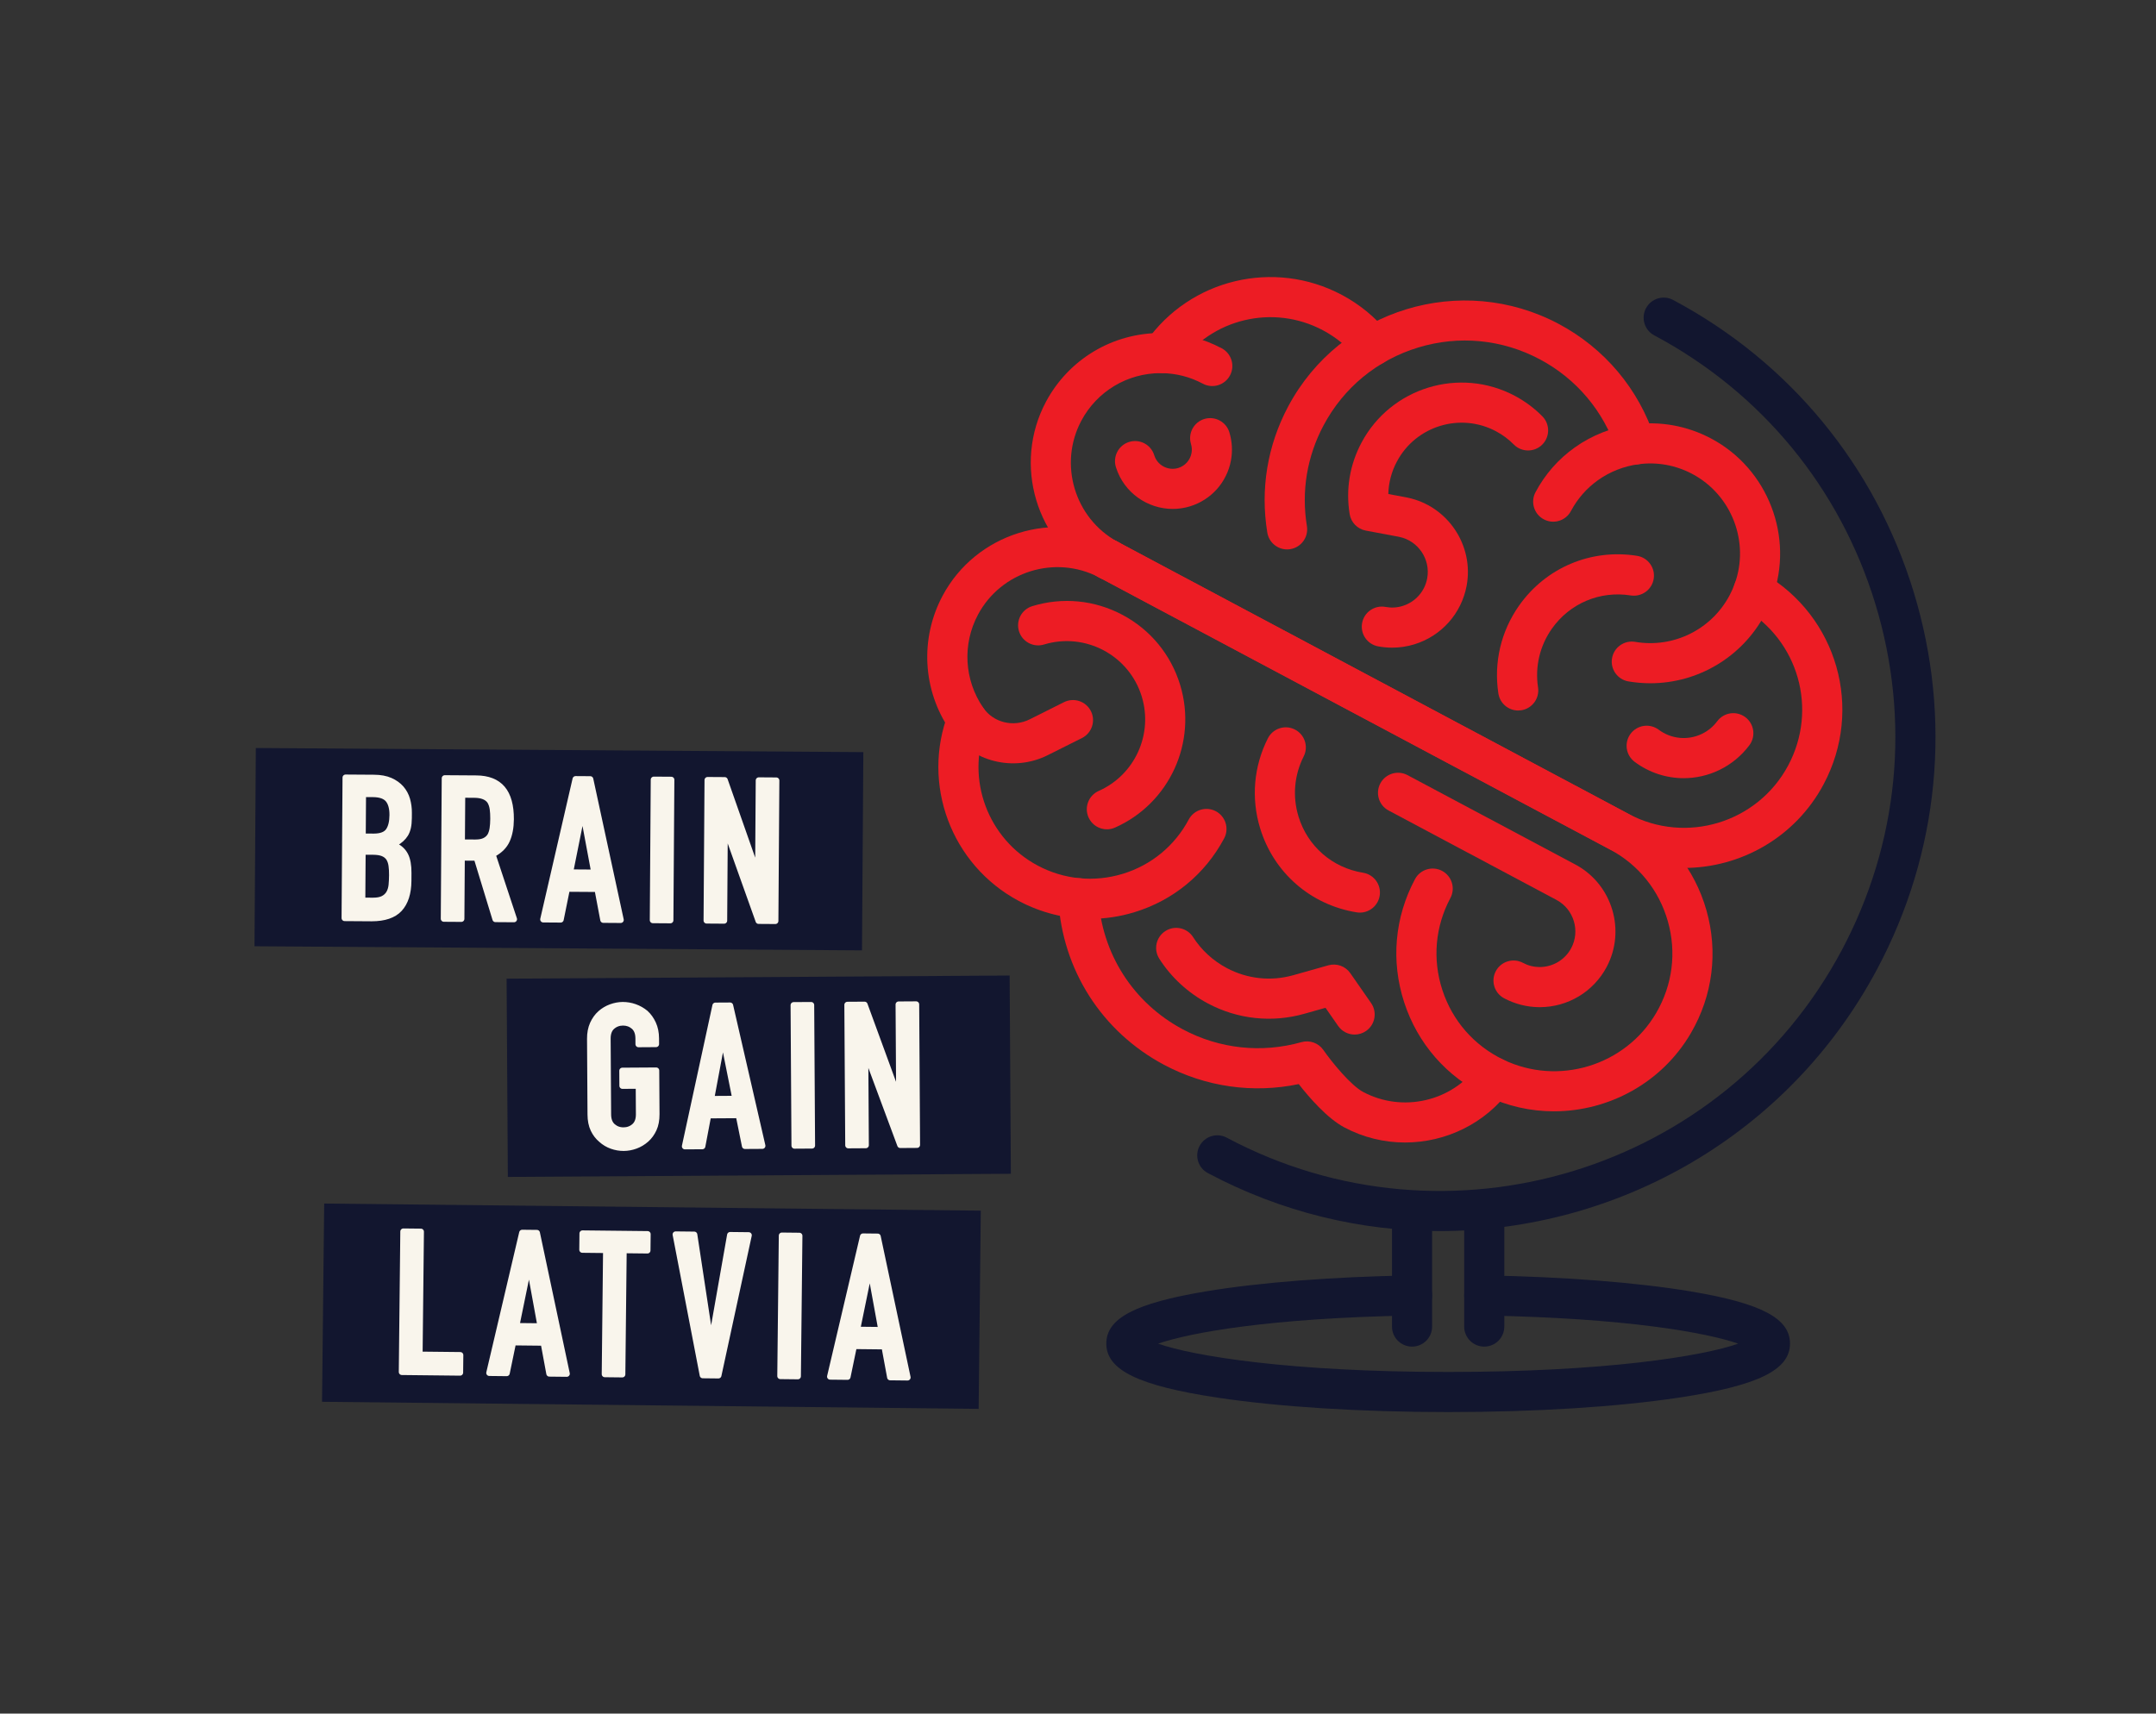 <?xml version="1.0" encoding="UTF-8" standalone="no"?>
<svg xmlns="http://www.w3.org/2000/svg" xmlns:xlink="http://www.w3.org/1999/xlink" xmlns:inkscape="http://www.inkscape.org/namespaces/inkscape" version="1.1" width="705.699" height="561.038" viewBox="0 0 705.699 561.038">
<rect x="0" y="0" width="705.699" height="561.038" fill="#333333" stroke="none"/>
<defs>
<clipPath id="clip_0">
<path transform="matrix(1,0,0,-1,0,561.038)" d="M0 561.038H705.699V0H0Z"/>
</clipPath>
</defs>
<g inkscape:groupmode="layer" inkscape:label="Layer 1">
<path transform="matrix(1,0,0,-1,282.587,246.248)" d="M0 0-198.847 1.348-199.287-63.561-.44-64.908Z" fill="#12162f"/>
<path transform="matrix(1,0,0,-1,330.471,319.393)" d="M0 0-164.649-1.028-164.244-65.937 .405-64.908Z" fill="#12162f"/>
<g clip-path="url(#clip_0)">
<path transform="matrix(1,0,0,-1,573.509,442.16)" d="M0 0H.013ZM-99.503-20.159C-127.954-20.159-154.75-18.483-174.956-15.442-200.838-11.545-211.394-6.416-211.394 2.264-211.394 10.536-201.977 15.484-178.888 19.345-161.28 22.289-137.326 24.15-111.439 24.585-107.831 24.648-104.824 21.756-104.763 18.129-104.701 14.503-107.592 11.513-111.219 11.453-157.999 10.665-184.318 5.773-194.445 2.24-182.866-1.828-151.118-7.024-99.503-7.024-47.888-7.024-16.139-1.828-4.56 2.24-14.687 5.773-41.005 10.665-87.783 11.453-91.409 11.513-94.3 14.503-94.238 18.129-94.178 21.718-91.25 24.586-87.675 24.586-87.636 24.586-87.599 24.586-87.562 24.585-61.676 24.15-37.724 22.289-20.118 19.345 2.972 15.484 12.389 10.536 12.389 2.264 12.389-6.416 1.833-11.545-24.049-15.442-44.256-18.483-71.053-20.159-99.503-20.159" fill="#12162f"/>
<path transform="matrix(1,0,0,-1,462.192,440.887)" d="M0 0C-3.627 0-6.567 2.94-6.567 6.567V42.921C-6.567 46.548-3.627 49.488 0 49.488 3.627 49.488 6.567 46.548 6.567 42.921V6.567C6.567 2.94 3.627 0 0 0" fill="#12162f"/>
<path transform="matrix(1,0,0,-1,485.82,440.887)" d="M0 0C-3.627 0-6.567 2.94-6.567 6.567V42.921C-6.567 46.548-3.627 49.488 0 49.488 3.627 49.488 6.567 46.548 6.567 42.921V6.567C6.567 2.94 3.627 0 0 0" fill="#12162f"/>
<path transform="matrix(1,0,0,-1,356.775,300.84)" d="M0 0C-8.039 0-16.003 1.971-23.297 5.858-45.425 17.646-55.323 44.155-46.323 67.521-45.018 70.905-41.224 72.593-37.833 71.289-34.449 69.984-32.762 66.184-34.065 62.799-40.684 45.618-33.401 26.123-17.122 17.451-8.505 12.86 1.38 11.902 10.721 14.747 20.059 17.594 27.729 23.907 32.318 32.522 34.026 35.724 38.004 36.932 41.202 35.231 44.404 33.525 45.616 29.548 43.911 26.348 37.671 14.635 27.244 6.053 14.551 2.183 9.762 .723 4.868 0 0 0" fill="#ed1c24"/>
<path transform="matrix(1,0,0,-1,362.302,271.523)" d="M0 0C-2.518 0-4.919 1.456-6.007 3.904-7.478 7.22-5.982 11.1-2.668 12.572 9.134 17.809 15.189 31.09 11.417 43.464 7.293 56.984-7.065 64.624-20.578 60.509-24.041 59.451-27.719 61.406-28.774 64.875-29.833 68.345-27.878 72.015-24.408 73.072-14.505 76.091-4.015 75.074 5.124 70.205 14.265 65.336 20.96 57.198 23.98 47.294 29.685 28.579 20.519 8.491 2.66 .566 1.794 .182 .889 0 0 0" fill="#ed1c24"/>
<path transform="matrix(1,0,0,-1,508.627,363.85)" d="M0 0C-7.554 0-15.191 1.653-22.36 5.129-35.151 11.332-44.615 22.178-49.009 35.665-53.403 49.157-52.15 63.485-45.48 76.005-43.775 79.208-39.795 80.418-36.596 78.714-33.395 77.008-32.182 73.031-33.887 69.83-38.864 60.489-39.799 49.8-36.519 39.732-33.242 29.671-26.178 21.579-16.629 16.948 1.399 8.207 23.409 14.92 33.488 32.226 38.831 41.396 40.179 52.052 37.286 62.232 34.391 72.416 27.653 80.766 18.312 85.743L-148.896 174.819C-148.92 174.832-149.033 174.887-149.057 174.9-163.279 182.263-180.98 176.749-188.513 162.608-193.677 152.916-193.03 141.254-186.827 132.172L-192.156 128.329-186.75 132.059C-183.438 127.262-176.908 125.665-171.557 128.35L-160.366 133.955C-157.123 135.577-153.176 134.267-151.552 131.024-149.928 127.782-151.241 123.835-154.483 122.211L-165.675 116.606C-176.847 111.009-190.556 114.447-197.561 124.599L-197.715 124.825C-206.643 137.896-207.575 154.763-200.106 168.783-189.218 189.219-163.652 197.2-143.089 186.6-142.907 186.51-142.725 186.414-142.549 186.321L24.486 97.336C37.008 90.665 46.04 79.473 49.921 65.822 53.798 52.177 51.993 37.898 44.837 25.615 35.331 9.294 17.907 .001 0 0" fill="#ed1c24"/>
<path transform="matrix(1,0,0,-1,383.863,166.626)" d="M0 0C-8.234 0-15.921 5.29-18.544 13.499-18.568 13.569-18.59 13.636-18.604 13.681-19.685 17.139-17.765 20.835-14.308 21.921-10.858 23.007-7.173 21.103-6.082 17.647L-6.088 17.662C-6.07 17.611-6.053 17.56-6.036 17.509-5 14.244-1.484 12.41 1.788 13.403 4.035 14.089 5.702 15.951 6.136 18.264 6.325 19.262 6.267 20.268 5.967 21.254 4.91 24.724 6.866 28.393 10.336 29.45 13.807 30.502 17.475 28.551 18.532 25.081 19.443 22.089 19.621 18.891 19.044 15.833 17.702 8.702 12.557 2.955 5.618 .84 3.753 .271 1.862 0 0 0" fill="#ed1c24"/>
<path transform="matrix(1,0,0,-1,551.098,254.779)" d="M0 0C-5.678 0-11.309 1.81-16.044 5.348-18.95 7.519-19.545 11.634-17.375 14.539-15.204 17.444-11.087 18.041-8.183 15.871-4.083 12.806 1.334 12.282 5.95 14.498 7.951 15.458 9.644 16.853 10.985 18.648 13.154 21.554 17.269 22.151 20.177 19.979 23.082 17.809 23.678 13.694 21.508 10.787 18.922 7.325 15.506 4.514 11.63 2.655 7.922 .876 3.949 0 0 0" fill="#ed1c24"/>
<path transform="matrix(1,0,0,-1,443.399,338.72)" d="M0 0C-2.078-.001-4.121 .983-5.397 2.817L-9.534 8.763-16.505 6.796C-27.112 3.803-38.319 5.009-48.054 10.195-54.543 13.653-60.037 18.713-63.942 24.831-65.892 27.888-64.996 31.949-61.938 33.9-58.881 35.852-54.819 34.954-52.869 31.896-50.178 27.68-46.378 24.184-41.879 21.788-35.149 18.202-27.406 17.367-20.073 19.438L-8.598 22.675C-5.899 23.429-3.022 22.402-1.424 20.105L5.385 10.318C7.456 7.341 6.721 3.248 3.744 1.176 2.601 .381 1.293 0 0 0" fill="#ed1c24"/>
<path transform="matrix(1,0,0,-1,459.901,374.06)" d="M0 0C-6.771 0-13.603 1.605-19.891 4.954-25.527 7.956-31.429 14.803-34.799 19.122-49.785 15.995-65.276 18.188-78.899 25.445-99.265 36.295-112.198 56.542-113.497 79.606-113.7 83.227-110.93 86.328-107.309 86.532-103.712 86.727-100.586 83.965-100.382 80.344-99.345 61.9-89.005 45.711-72.724 37.037-60.748 30.657-46.961 29.171-33.909 32.857-31.214 33.615-28.332 32.584-26.735 30.287-23.817 26.103-17.701 18.669-13.714 16.547-.87 9.7 15.278 13.387 23.841 25.128 25.977 28.056 30.087 28.702 33.017 26.562 35.947 24.425 36.59 20.316 34.451 17.385 26.25 6.143 13.245 0 0 0" fill="#ed1c24"/>
<path transform="matrix(1,0,0,-1,362.974,189.888)" d="M0 0C-1.043 0-2.1 .249-3.085 .773L-3.243 .857C-6.481 2.482-7.879 6.466-6.258 9.707-5.467 11.291-4.066 12.491-2.378 13.029-.694 13.564 1.144 13.405 2.708 12.57L3.013 12.407C3.044 12.391 3.075 12.375 3.105 12.359 6.301 10.648 7.506 6.671 5.798 3.473 4.615 1.261 2.345 0 0 0" fill="#ed1c24"/>
<path transform="matrix(1,0,0,-1,540.183,223.701)" d="M0 0C-2.372 0-4.765 .199-7.162 .605-10.737 1.213-13.144 4.605-12.537 8.181-11.928 11.756-8.54 14.157-4.961 13.555 7.528 11.427 19.944 17.528 25.911 28.728 26.567 29.96 27.14 31.245 27.616 32.551 32.578 46.202 26.632 61.661 13.786 68.504 8.322 71.416 2.205 72.521-3.908 71.704-8.658 71.069-13.227 69.268-17.121 66.497-20.841 63.847-23.826 60.444-25.99 56.379-27.694 53.177-31.668 51.964-34.873 53.67-38.074 55.375-39.287 59.352-37.582 62.554-34.454 68.428-30.133 73.355-24.739 77.197-19.111 81.203-12.509 83.805-5.649 84.723 3.203 85.905 12.058 84.307 19.961 80.097 38.546 70.196 47.144 47.826 39.959 28.061 39.273 26.177 38.448 24.325 37.504 22.553 30.017 8.5 15.517 0 0 0" fill="#ed1c24"/>
<path transform="matrix(1,0,0,-1,380.547,122.169)" d="M0 0C-1.302 0-2.617 .385-3.763 1.189-6.734 3.271-7.455 7.365-5.373 10.336 8.994 30.842 36.518 37.414 58.647 25.628 64.565 22.475 69.689 18.255 73.88 13.086 76.163 10.268 75.731 6.132 72.913 3.848 70.092 1.567 65.957 2 63.675 4.815 60.598 8.612 56.829 11.715 52.472 14.035 36.193 22.705 15.95 17.878 5.383 2.799 4.106 .975 2.069 0 0 0" fill="#ed1c24"/>
<path transform="matrix(1,0,0,-1,551.17,284.171)" d="M0 0C-8.198-.001-16.505 1.95-24.231 6.066L-191.277 95.057C-191.438 95.143-191.614 95.238-191.784 95.334-212.067 106.484-219.71 132.161-208.821 152.602-201.402 166.528-187.029 175.142-171.258 175.142-171.148 175.142-171.041 175.141-170.931 175.141-164.117 175.089-157.322 173.359-151.278 170.138-148.078 168.434-146.865 164.456-148.571 161.255-150.28 158.054-154.26 156.843-157.455 158.548-161.694 160.807-166.262 161.97-171.031 162.006-171.105 162.007-171.181 162.007-171.256 162.007-182.163 162.007-192.1 156.053-197.229 146.427-204.762 132.285-199.464 114.519-185.419 106.823-185.375 106.8-185.333 106.775-185.291 106.751L-185.114 106.656-18.056 17.659C.72 7.656 24.136 14.793 34.142 33.57 43.951 51.982 37.513 74.603 19.486 85.07 16.35 86.891 15.283 90.91 17.105 94.047 18.923 97.185 22.943 98.253 26.082 96.429 50.249 82.397 58.881 52.074 45.735 27.395 36.442 9.951 18.51 .001 0 0" fill="#ed1c24"/>
<path transform="matrix(1,0,0,-1,503.97,329.752)" d="M0 0H-.187C-4.161 .031-8.123 1.039-11.648 2.914-14.851 4.619-16.064 8.595-14.361 11.797-12.655 15-8.673 16.212-5.478 14.51-3.79 13.612-1.978 13.149-.089 13.135 4.276 13.126 8.264 15.472 10.314 19.32 13.305 24.934 11.202 31.986 5.627 35.04 5.563 35.075 5.5 35.111 5.437 35.148L-49.45 64.384C-52.651 66.09-53.864 70.068-52.159 73.268-50.452 76.469-46.473 77.676-43.275 75.977L11.676 46.704C11.799 46.637 11.906 46.579 12.005 46.523 23.808 40.009 28.251 25.053 21.907 13.145 17.58 5.023 9.199 0 0 0" fill="#ed1c24"/>
<path transform="matrix(1,0,0,-1,455.662,212.045)" d="M0 0C-1.529 0-3.06 .14-4.568 .422-8.133 1.089-10.483 4.52-9.816 8.085-9.149 11.652-5.708 13.998-2.154 13.333-.273 12.983 1.594 13.085 3.402 13.637 7.583 14.919 10.68 18.381 11.481 22.671 12.651 28.932 8.526 35.036 2.283 36.279 2.215 36.292 2.148 36.306 2.081 36.323L-8.622 38.328C-11.34 38.837-13.446 40.994-13.893 43.723-15.211 51.795-13.871 59.89-10.014 67.13-.392 85.193 22.133 92.055 40.19 82.435 43.523 80.66 46.546 78.408 49.179 75.741 51.727 73.159 51.7 69 49.119 66.453 46.536 63.906 42.378 63.931 39.831 66.513 38.131 68.236 36.174 69.692 34.015 70.842 22.343 77.059 7.795 72.623 1.579 60.954-.2 57.615-1.151 53.997-1.24 50.307L4.559 49.218C4.655 49.201 4.787 49.175 4.925 49.145 18.145 46.47 26.873 33.528 24.393 20.257 22.689 11.146 16.121 3.797 7.25 1.08 4.906 .362 2.455 0 0 0" fill="#ed1c24"/>
<path transform="matrix(1,0,0,-1,421.285,179.877)" d="M0 0C-3.161 0-5.947 2.288-6.474 5.509-8.803 19.757-6.439 34.04 .366 46.814 17.342 78.677 57.074 90.788 88.932 73.814 103.911 65.833 115.073 52.559 120.36 36.436 121.49 32.991 119.612 29.28 116.166 28.15 112.727 27.014 109.01 28.895 107.88 32.344 103.653 45.231 94.731 55.843 82.757 62.221 70.418 68.795 56.257 70.17 42.888 66.093 29.516 62.016 18.531 52.977 11.958 40.639 6.519 30.426 4.628 19.012 6.489 7.628 7.074 4.049 4.647 .672 1.067 .087 .709 .028 .351 0 0 0" fill="#ed1c24"/>
<path transform="matrix(1,0,0,-1,496.929,232.622)" d="M0 0C-3.19 0-5.989 2.328-6.484 5.578-8.031 15.723-5.63 25.932 .277 34.326 9.048 46.788 23.853 53.045 38.91 50.641 42.491 50.071 44.932 46.704 44.361 43.122 43.791 39.541 40.413 37.099 36.842 37.671 26.773 39.274 16.881 35.097 11.018 26.767 7.071 21.158 5.467 14.337 6.499 7.559 7.047 3.972 4.583 .623 .998 .077 .662 .026 .328 0 0 0" fill="#ed1c24"/>
<path transform="matrix(1,0,0,-1,445.119,298.791)" d="M0 0C-.346 0-.697 .028-1.049 .085-16.105 2.503-28.219 13.06-32.663 27.639-35.656 37.457-34.753 47.905-30.119 57.06-28.479 60.296-24.53 61.589-21.294 59.954-18.058 58.316-16.762 54.365-18.4 51.129-21.496 45.012-22.099 38.029-20.1 31.469-17.13 21.726-9.031 14.67 1.034 13.053 4.615 12.478 7.052 9.108 6.476 5.527 5.958 2.299 3.168 0 0 0" fill="#ed1c24"/>
<path transform="matrix(1,0,0,-1,368.469,186.045)" d="M0 0H.014ZM-5.494-3.842C-6.531-3.842-7.583-3.595-8.563-3.076H-8.564L-8.571-3.072-8.951-2.871C-12.102-1.201-13.345 2.68-11.749 5.87L-11.747 5.875C-10.937 7.493-9.496 8.707-7.763 9.228-6.027 9.747-4.157 9.532-2.59 8.625L-2.413 8.53C.791 6.832 2.013 2.857 .314-.348-.865-2.573-3.14-3.842-5.494-3.842" fill="#ed1c24"/>
<path transform="matrix(1,0,0,-1,471.23,403.064)" d="M0 0C-25.668-.003-51.682 6.107-75.873 18.994-79.075 20.7-80.287 24.677-78.582 27.878-76.875 31.079-72.892 32.288-69.698 30.587 2.724-7.995 93.03 19.539 131.609 91.957 150.299 127.039 154.207 167.298 142.617 205.321 131.026 243.342 105.321 274.575 70.24 293.264 67.038 294.97 65.826 298.947 67.53 302.148 69.236 305.349 73.218 306.556 76.414 304.857 114.593 284.517 142.566 250.529 155.181 209.151 167.795 167.773 163.54 123.959 143.202 85.782 114.103 31.16 57.957 .004 0 0" fill="#12162f"/>
<path transform="matrix(1,0,0,-1,321.032,396.374)" d="M0 0-214.92 2.328-215.623-62.576-.703-64.904Z" fill="#12162f"/>
<path transform="matrix(1,0,0,-1,127.198,272.052)" d="M0 0C-.863-1.24-2.498-1.868-4.858-1.868-4.888-1.868-4.917-1.868-4.946-1.868L-7.981-1.847C-8.114-1.846-8.241-1.792-8.334-1.698-8.428-1.604-8.479-1.477-8.479-1.344L-8.391 11.592C-8.389 11.867-8.165 12.088-7.891 12.088H-7.888L-5.116 12.07C-2.726 12.054-1.033 11.448-.087 10.268 .835 9.118 1.294 7.41 1.278 5.19 1.263 2.942 .833 1.196 0 0M.99-17.688C.888-18.725 .615-19.635 .182-20.392-.266-21.175-.928-21.793-1.786-22.228-2.618-22.649-3.711-22.854-5.124-22.854H-5.22L-8.123-22.834C-8.256-22.833-8.383-22.78-8.476-22.686-8.569-22.591-8.621-22.463-8.62-22.332L-8.519-7.284C-8.517-7.008-8.293-6.787-8.019-6.787H-8.016L-5.046-6.806C-3.759-6.815-2.701-6.978-1.9-7.291-1.065-7.616-.393-8.135 .1-8.833 .542-9.534 .828-10.356 .963-11.3 1.092-12.205 1.153-13.273 1.146-14.476 1.138-15.614 1.085-16.694 .99-17.688M2.212-4.904C2.044-4.824 1.935-4.656 1.929-4.47 1.923-4.284 2.021-4.109 2.184-4.018 3.647-3.194 4.749-2.194 5.456-1.047 5.826-.441 6.11 .284 6.302 1.108 6.497 1.951 6.6 3.001 6.608 4.23L6.619 5.946C6.63 7.427 6.436 8.88 6.042 10.265 5.654 11.619 4.999 12.836 4.092 13.883 3.183 14.929 1.993 15.782 .556 16.419-.888 17.059-2.673 17.39-4.749 17.404L-14.083 17.467-14.396-28.524-5.722-28.583C-5.665-28.583-5.609-28.584-5.554-28.584-1.407-28.584 1.649-27.55 3.534-25.509 5.454-23.426 6.441-20.348 6.469-16.361L6.486-13.721C6.502-11.306 6.156-9.382 5.458-8.002 4.773-6.653 3.681-5.61 2.212-4.904" fill="#f9f5ec"/>
<path transform="matrix(1,0,0,-1,127.198,272.052)" stroke-width="2" stroke-linecap="butt" stroke-linejoin="round" fill="none" stroke="#f9f5ec" d="M0 0C-.863-1.24-2.498-1.868-4.858-1.868-4.888-1.868-4.917-1.868-4.946-1.868L-7.981-1.847C-8.114-1.846-8.241-1.792-8.334-1.698-8.428-1.604-8.479-1.477-8.479-1.344L-8.391 11.592C-8.389 11.867-8.165 12.088-7.891 12.088H-7.888L-5.116 12.07C-2.726 12.054-1.033 11.448-.087 10.268 .835 9.118 1.294 7.41 1.278 5.19 1.263 2.942 .833 1.196 0 0ZM.99-17.688C.888-18.725 .615-19.635 .182-20.392-.266-21.175-.928-21.793-1.786-22.228-2.618-22.649-3.711-22.854-5.124-22.854H-5.22L-8.123-22.834C-8.256-22.833-8.383-22.78-8.476-22.686-8.569-22.591-8.621-22.463-8.62-22.332L-8.519-7.284C-8.517-7.008-8.293-6.787-8.019-6.787H-8.016L-5.046-6.806C-3.759-6.815-2.701-6.978-1.9-7.291-1.065-7.616-.393-8.135 .1-8.833 .542-9.534 .828-10.356 .963-11.3 1.092-12.205 1.153-13.273 1.146-14.476 1.138-15.614 1.085-16.694 .99-17.688ZM2.212-4.904C2.044-4.824 1.935-4.656 1.929-4.47 1.923-4.284 2.021-4.109 2.184-4.018 3.647-3.194 4.749-2.194 5.456-1.047 5.826-.441 6.11 .284 6.302 1.108 6.497 1.951 6.6 3.001 6.608 4.23L6.619 5.946C6.63 7.427 6.436 8.88 6.042 10.265 5.654 11.619 4.999 12.836 4.092 13.883 3.183 14.929 1.993 15.782 .556 16.419-.888 17.059-2.673 17.39-4.749 17.404L-14.083 17.467-14.396-28.524-5.722-28.583C-5.665-28.583-5.609-28.584-5.554-28.584-1.407-28.584 1.649-27.55 3.534-25.509 5.454-23.426 6.441-20.348 6.469-16.361L6.486-13.721C6.502-11.306 6.156-9.382 5.458-8.002 4.773-6.653 3.681-5.61 2.212-4.904Z"/>
<path transform="matrix(1,0,0,-1,160.441,273.728)" d="M0 0C-.464-.712-1.093-1.246-1.883-1.61-2.637-1.957-3.633-2.132-4.844-2.132H-4.938L-8.765-2.106C-8.897-2.105-9.024-2.052-9.117-1.958-9.211-1.863-9.263-1.735-9.262-1.604L-9.162 13.048C-9.16 13.323-8.937 13.545-8.662 13.545H-8.659L-5.161 13.521C-2.665 13.505-.932 12.797-.01 11.42 .428 10.681 .711 9.829 .847 8.863 .975 7.946 1.035 6.866 1.027 5.653 1.02 4.44 .943 3.362 .803 2.447 .655 1.488 .385 .665 0 0M7.793-27.224 .897-6.386C.821-6.155 .921-5.904 1.134-5.789 3.189-4.675 4.647-3.188 5.468-1.368 6.307 .487 6.741 2.792 6.759 5.483 6.789 9.936 5.854 13.313 3.979 15.521 2.121 17.707-.741 18.828-4.53 18.854L-14.854 18.923-15.166-27.068-9.435-27.107-9.302-7.543C-9.301-7.41-9.247-7.283-9.153-7.19-9.059-7.097-8.946-7.074-8.799-7.046L-4.773-7.073C-4.555-7.075-4.362-7.218-4.298-7.428L1.729-27.183Z" fill="#f9f5ec"/>
<path transform="matrix(1,0,0,-1,160.441,273.728)" stroke-width="2" stroke-linecap="butt" stroke-linejoin="round" fill="none" stroke="#f9f5ec" d="M0 0C-.464-.712-1.093-1.246-1.883-1.61-2.637-1.957-3.633-2.132-4.844-2.132H-4.938L-8.765-2.106C-8.897-2.105-9.024-2.052-9.117-1.958-9.211-1.863-9.263-1.735-9.262-1.604L-9.162 13.048C-9.16 13.323-8.937 13.545-8.662 13.545H-8.659L-5.161 13.521C-2.665 13.505-.932 12.797-.01 11.42 .428 10.681 .711 9.829 .847 8.863 .975 7.946 1.035 6.866 1.027 5.653 1.02 4.44 .943 3.362 .803 2.447 .655 1.488 .385 .665 0 0ZM7.793-27.224 .897-6.386C.821-6.155 .921-5.904 1.134-5.789 3.189-4.675 4.647-3.188 5.468-1.368 6.307 .487 6.741 2.792 6.759 5.483 6.789 9.936 5.854 13.313 3.979 15.521 2.121 17.707-.741 18.828-4.53 18.854L-14.854 18.923-15.166-27.068-9.435-27.107-9.302-7.543C-9.301-7.41-9.247-7.283-9.153-7.19-9.059-7.097-8.946-7.074-8.799-7.046L-4.773-7.073C-4.555-7.075-4.362-7.218-4.298-7.428L1.729-27.183 7.793-27.224Z"/>
<path transform="matrix(1,0,0,-1,190.126,268.042)" d="M0 0C.047 .233 .252 .401 .49 .401H.494L.626 .4C.865 .398 1.069 .228 1.113-.008L4.297-17.059C4.324-17.205 4.285-17.356 4.189-17.471 4.094-17.585 3.954-17.65 3.806-17.65H3.803L-2.928-17.604C-3.077-17.604-3.219-17.536-3.313-17.42-3.407-17.305-3.444-17.152-3.415-17.006ZM-4.153-22.933 5.02-22.994C5.259-22.996 5.464-23.166 5.508-23.401L7.344-33.108 13.041-33.147 3.081 12.914-1.727 12.946-12.31-32.975-6.612-33.014-4.646-23.333C-4.599-23.099-4.439-22.936-4.153-22.933" fill="#f9f5ec"/>
<path transform="matrix(1,0,0,-1,190.126,268.042)" stroke-width="2" stroke-linecap="butt" stroke-linejoin="round" fill="none" stroke="#f9f5ec" d="M0 0C.047 .233 .252 .401 .49 .401H.494L.626 .4C.865 .398 1.069 .228 1.113-.008L4.297-17.059C4.324-17.205 4.285-17.356 4.189-17.471 4.094-17.585 3.954-17.65 3.806-17.65H3.803L-2.928-17.604C-3.077-17.604-3.219-17.536-3.313-17.42-3.407-17.305-3.444-17.152-3.415-17.006L0 0ZM-4.153-22.933 5.02-22.994C5.259-22.996 5.464-23.166 5.508-23.401L7.344-33.108 13.041-33.147 3.081 12.914-1.727 12.946-12.31-32.975-6.612-33.014-4.646-23.333C-4.599-23.099-4.439-22.936-4.153-22.933Z"/>
<path transform="matrix(1,0,0,-1,219.732,255.308)" d="M0 0-5.731 .039-6.044-45.953-.312-45.992Z" fill="#f9f5ec"/>
<path transform="matrix(1,0,0,-1,219.732,255.308)" stroke-width="2" stroke-linecap="butt" stroke-linejoin="round" fill="none" stroke="#f9f5ec" d="M0 0-5.731 .039-6.044-45.953-.312-45.992 0 0Z"/>
<path transform="matrix(1,0,0,-1,247.544,283.811)" d="M0 0C-.212 0-.401 .134-.472 .334L-10.327 28.385-15.941 28.423-16.254-17.568-10.523-17.607-10.335 10.141C-10.334 10.274-10.28 10.4-10.186 10.494-10.093 10.586-9.966 10.638-9.835 10.638H-9.831L-9.699 10.637C-9.489 10.635-9.303 10.502-9.232 10.305L.756-17.683 6.241-17.721 6.554 28.271 .821 28.31 .632 .497C.63 .222 .406 0 .132 0Z" fill="#f9f5ec"/>
<path transform="matrix(1,0,0,-1,247.544,283.811)" stroke-width="2" stroke-linecap="butt" stroke-linejoin="round" fill="none" stroke="#f9f5ec" d="M0 0C-.212 0-.401 .134-.472 .334L-10.327 28.385-15.941 28.423-16.254-17.568-10.523-17.607-10.335 10.141C-10.334 10.274-10.28 10.4-10.186 10.494-10.093 10.586-9.966 10.638-9.835 10.638H-9.831L-9.699 10.637C-9.489 10.635-9.303 10.502-9.232 10.305L.756-17.683 6.241-17.721 6.554 28.271 .821 28.31 .632 .497C.63 .222 .406 0 .132 0H0Z"/>
<path transform="matrix(1,0,0,-1,137.474,443.376)" d="M0 0C-.093 .095-.144 .223-.143 .355L.287 40.113-5.445 40.175-5.942-5.814 13.121-6.02 13.183-.288 .352-.15C.22-.149 .093-.095 0 0" fill="#f9f5ec"/>
<path transform="matrix(1,0,0,-1,137.474,443.376)" stroke-width="2" stroke-linecap="butt" stroke-linejoin="round" fill="none" stroke="#f9f5ec" d="M0 0C-.093 .095-.144 .223-.143 .355L.287 40.113-5.445 40.175-5.942-5.814 13.121-6.02 13.183-.288 .352-.15C.22-.149 .093-.095 0 0Z"/>
<path transform="matrix(1,0,0,-1,176.719,434.062)" d="M0 0C-.095-.112-.234-.178-.382-.178H-.387L-7.117-.105C-7.267-.104-7.407-.035-7.501 .08-7.595 .196-7.632 .349-7.603 .495L-4.119 17.487C-4.071 17.72-3.866 17.887-3.629 17.887H-3.621L-3.489 17.885C-3.251 17.881-3.048 17.709-3.005 17.475L.11 .412C.137 .266 .097 .114 0 0M-5.792 30.441-16.562-15.438-10.864-15.499-8.858-5.827C-8.811-5.595-8.605-5.429-8.369-5.429H-8.363L.81-5.527C1.048-5.53 1.252-5.701 1.295-5.937L3.092-15.65 8.789-15.712-.984 30.389Z" fill="#f9f5ec"/>
<path transform="matrix(1,0,0,-1,176.719,434.062)" stroke-width="2" stroke-linecap="butt" stroke-linejoin="round" fill="none" stroke="#f9f5ec" d="M0 0C-.095-.112-.234-.178-.382-.178H-.387L-7.117-.105C-7.267-.104-7.407-.035-7.501 .08-7.595 .196-7.632 .349-7.603 .495L-4.119 17.487C-4.071 17.72-3.866 17.887-3.629 17.887H-3.621L-3.489 17.885C-3.251 17.881-3.048 17.709-3.005 17.475L.11 .412C.137 .266 .097 .114 0 0ZM-5.792 30.441-16.562-15.438-10.864-15.499-8.858-5.827C-8.811-5.595-8.605-5.429-8.369-5.429H-8.363L.81-5.527C1.048-5.53 1.252-5.701 1.295-5.937L3.092-15.65 8.789-15.712-.984 30.389-5.792 30.441Z"/>
<path transform="matrix(1,0,0,-1,198.391,409.756)" d="M0 0-.435-40.153 5.298-40.215 5.732-.061C5.734 .071 5.788 .198 5.883 .291 5.978 .384 6.112 .443 6.238 .434L13.525 .354 13.583 5.69-7.726 5.921-7.783 .585-.494 .506C-.219 .503 .003 .276 0 0" fill="#f9f5ec"/>
<path transform="matrix(1,0,0,-1,198.391,409.756)" stroke-width="2" stroke-linecap="butt" stroke-linejoin="round" fill="none" stroke="#f9f5ec" d="M0 0-.435-40.153 5.298-40.215 5.732-.061C5.734 .071 5.788 .198 5.883 .291 5.978 .384 6.112 .443 6.238 .434L13.525 .354 13.583 5.69-7.726 5.921-7.783 .585-.494 .506C-.219 .503 .003 .276 0 0Z"/>
<path transform="matrix(1,0,0,-1,232.798,437.095)" d="M0 0H-.008L-.14 .002C-.384 .006-.59 .186-.626 .427L-5.553 32.864-11.643 32.93-2.775-13.161 2.349-13.216 12.276 32.671 6.187 32.736 .492 .413C.45 .174 .242 0 0 0" fill="#f9f5ec"/>
<path transform="matrix(1,0,0,-1,232.798,437.095)" stroke-width="2" stroke-linecap="butt" stroke-linejoin="round" fill="none" stroke="#f9f5ec" d="M0 0H-.008L-.14 .002C-.384 .006-.59 .186-.626 .427L-5.553 32.864-11.643 32.93-2.775-13.161 2.349-13.216 12.276 32.671 6.187 32.736 .492 .413C.45 .174 .242 0 0 0Z"/>
<path transform="matrix(1,0,0,-1,261.149,450.593)" d="M0 0 .497 45.99-5.233 46.052-5.73 .062Z" fill="#f9f5ec"/>
<path transform="matrix(1,0,0,-1,261.149,450.593)" stroke-width="2" stroke-linecap="butt" stroke-linejoin="round" fill="none" stroke="#f9f5ec" d="M0 0 .497 45.99-5.233 46.052-5.73 .062 0 0Z"/>
<path transform="matrix(1,0,0,-1,288.272,435.271)" d="M0 0C-.095-.112-.234-.178-.382-.178H-.388L-7.119-.104C-7.268-.103-7.409-.034-7.502 .082-7.596 .197-7.633 .35-7.604 .496L-4.119 17.488C-4.071 17.721-3.866 17.888-3.629 17.888H-3.621L-3.489 17.886C-3.251 17.882-3.048 17.71-3.005 17.476L.11 .412C.137 .266 .097 .114 0 0M-5.793 30.442-16.562-15.437-10.865-15.498-8.859-5.826C-8.812-5.592-8.603-5.448-8.364-5.428L.809-5.526C1.047-5.529 1.251-5.7 1.294-5.936L3.091-15.649 8.788-15.711-.984 30.39Z" fill="#f9f5ec"/>
<path transform="matrix(1,0,0,-1,288.272,435.271)" stroke-width="2" stroke-linecap="butt" stroke-linejoin="round" fill="none" stroke="#f9f5ec" d="M0 0C-.095-.112-.234-.178-.382-.178H-.388L-7.119-.104C-7.268-.103-7.409-.034-7.502 .082-7.596 .197-7.633 .35-7.604 .496L-4.119 17.488C-4.071 17.721-3.866 17.888-3.629 17.888H-3.621L-3.489 17.886C-3.251 17.882-3.048 17.71-3.005 17.476L.11 .412C.137 .266 .097 .114 0 0ZM-5.793 30.442-16.562-15.437-10.865-15.498-8.859-5.826C-8.812-5.592-8.603-5.448-8.364-5.428L.809-5.526C1.047-5.529 1.251-5.7 1.294-5.936L3.091-15.649 8.788-15.711-.984 30.39-5.793 30.442Z"/>
<path transform="matrix(1,0,0,-1,203.704,350.563)" d="M0 0 .031-4.939 4.878-4.909C5.163-4.934 5.379-5.13 5.381-5.406L5.437-14.25C5.447-16.022 4.941-17.364 3.933-18.236 2.946-19.09 1.763-19.525 .414-19.533-.984-19.542-2.123-19.12-3.118-18.28-4.139-17.422-4.661-16.087-4.672-14.313L-4.827 10.503C-4.838 12.275-4.332 13.617-3.323 14.489-2.338 15.342-1.155 15.777 .194 15.786H.234C1.565 15.786 2.74 15.365 3.728 14.534 4.748 13.673 5.271 12.338 5.281 10.566L5.293 8.69 11.024 8.727 11.013 10.603C11.002 12.412 10.673 14.027 10.037 15.404 9.402 16.782 8.568 17.944 7.56 18.858 6.522 19.718 5.336 20.391 4.052 20.845 2.768 21.299 1.485 21.508 .158 21.517-1.14 21.509-2.447 21.267-3.727 20.796-5.001 20.328-6.152 19.643-7.15 18.758-8.186 17.836-9.024 16.666-9.644 15.281-10.261 13.899-10.568 12.28-10.558 10.467L-10.402-14.35C-10.392-16.247-10.064-17.884-9.431-19.213-8.797-20.544-7.945-21.657-6.9-22.524-5.876-23.452-4.719-24.144-3.444-24.593-2.157-25.048-.897-25.265 .45-25.266 1.746-25.258 3.054-25.016 4.336-24.544 5.607-24.077 6.781-23.369 7.826-22.44 8.82-21.559 9.637-20.432 10.255-19.091 10.872-17.752 11.18-16.111 11.168-14.214L11.078 .07Z" fill="#f9f5ec"/>
<path transform="matrix(1,0,0,-1,203.704,350.563)" stroke-width="2" stroke-linecap="butt" stroke-linejoin="round" fill="none" stroke="#f9f5ec" d="M0 0 .031-4.939 4.878-4.909C5.163-4.934 5.379-5.13 5.381-5.406L5.437-14.25C5.447-16.022 4.941-17.364 3.933-18.236 2.946-19.09 1.763-19.525 .414-19.533-.984-19.542-2.123-19.12-3.118-18.28-4.139-17.422-4.661-16.087-4.672-14.313L-4.827 10.503C-4.838 12.275-4.332 13.617-3.323 14.489-2.338 15.342-1.155 15.777 .194 15.786H.234C1.565 15.786 2.74 15.365 3.728 14.534 4.748 13.673 5.271 12.338 5.281 10.566L5.293 8.69 11.024 8.727 11.013 10.603C11.002 12.412 10.673 14.027 10.037 15.404 9.402 16.782 8.568 17.944 7.56 18.858 6.522 19.718 5.336 20.391 4.052 20.845 2.768 21.299 1.485 21.508 .158 21.517-1.14 21.509-2.447 21.267-3.727 20.796-5.001 20.328-6.152 19.643-7.15 18.758-8.186 17.836-9.024 16.666-9.644 15.281-10.261 13.899-10.568 12.28-10.558 10.467L-10.402-14.35C-10.392-16.247-10.064-17.884-9.431-19.213-8.797-20.544-7.945-21.657-6.9-22.524-5.876-23.452-4.719-24.144-3.444-24.593-2.157-25.048-.897-25.265 .45-25.266 1.746-25.258 3.054-25.016 4.336-24.544 5.607-24.077 6.781-23.369 7.826-22.44 8.82-21.559 9.637-20.432 10.255-19.091 10.872-17.752 11.18-16.111 11.168-14.214L11.078 .07 0 0Z"/>
<path transform="matrix(1,0,0,-1,240.483,359.589)" d="M0 0C-.095-.116-.235-.184-.385-.185L-7.116-.227H-7.119C-7.268-.227-7.408-.161-7.503-.047-7.599 .067-7.638 .219-7.61 .365L-4.417 17.414C-4.373 17.649-4.169 17.82-3.93 17.822L-3.798 17.823H-3.794C-3.556 17.823-3.351 17.655-3.304 17.422L.103 .414C.132 .268 .095 .115 0 0M-6.313 30.338-16.296-15.718-10.6-15.683-8.76-5.978C-8.715-5.742-8.511-5.572-8.271-5.57L.902-5.513H.905C1.143-5.513 1.348-5.68 1.396-5.913L3.357-15.595 9.054-15.56-1.504 30.367Z" fill="#f9f5ec"/>
<path transform="matrix(1,0,0,-1,240.483,359.589)" stroke-width="2" stroke-linecap="butt" stroke-linejoin="round" fill="none" stroke="#f9f5ec" d="M0 0C-.095-.116-.235-.184-.385-.185L-7.116-.227H-7.119C-7.268-.227-7.408-.161-7.503-.047-7.599 .067-7.638 .219-7.61 .365L-4.417 17.414C-4.373 17.649-4.169 17.82-3.93 17.822L-3.798 17.823H-3.794C-3.556 17.823-3.351 17.655-3.304 17.422L.103 .414C.132 .268 .095 .115 0 0ZM-6.313 30.338-16.296-15.718-10.6-15.683-8.76-5.978C-8.715-5.742-8.511-5.572-8.271-5.57L.902-5.513H.905C1.143-5.513 1.348-5.68 1.396-5.913L3.357-15.595 9.054-15.56-1.504 30.367-6.313 30.338Z"/>
<path transform="matrix(1,0,0,-1,259.771,329.092)" d="M0 0 .288-45.991 6.02-45.955 5.731 .036Z" fill="#f9f5ec"/>
<path transform="matrix(1,0,0,-1,259.771,329.092)" stroke-width="2" stroke-linecap="butt" stroke-linejoin="round" fill="none" stroke="#f9f5ec" d="M0 0 .288-45.991 6.02-45.955 5.731 .036 0 0Z"/>
<path transform="matrix(1,0,0,-1,294.136,328.879)" d="M0 0 .174-27.812C.176-28.088-.047-28.313-.322-28.315L-.454-28.316H-.458C-.668-28.316-.855-28.186-.928-27.988L-11.147-.068-16.764-.104-16.476-46.095-10.744-46.059-10.918-18.311C-10.919-18.178-10.866-18.05-10.772-17.955-10.679-17.86-10.551-17.808-10.418-17.808H-10.286C-10.077-17.808-9.891-17.937-9.817-18.134L.534-45.989 6.02-45.954 5.731 .037Z" fill="#f9f5ec"/>
<path transform="matrix(1,0,0,-1,294.136,328.879)" stroke-width="2" stroke-linecap="butt" stroke-linejoin="round" fill="none" stroke="#f9f5ec" d="M0 0 .174-27.812C.176-28.088-.047-28.313-.322-28.315L-.454-28.316H-.458C-.668-28.316-.855-28.186-.928-27.988L-11.147-.068-16.764-.104-16.476-46.095-10.744-46.059-10.918-18.311C-10.919-18.178-10.866-18.05-10.772-17.955-10.679-17.86-10.551-17.808-10.418-17.808H-10.286C-10.077-17.808-9.891-17.937-9.817-18.134L.534-45.989 6.02-45.954 5.731 .037 0 0Z"/>
</g>
</g>
</svg>
